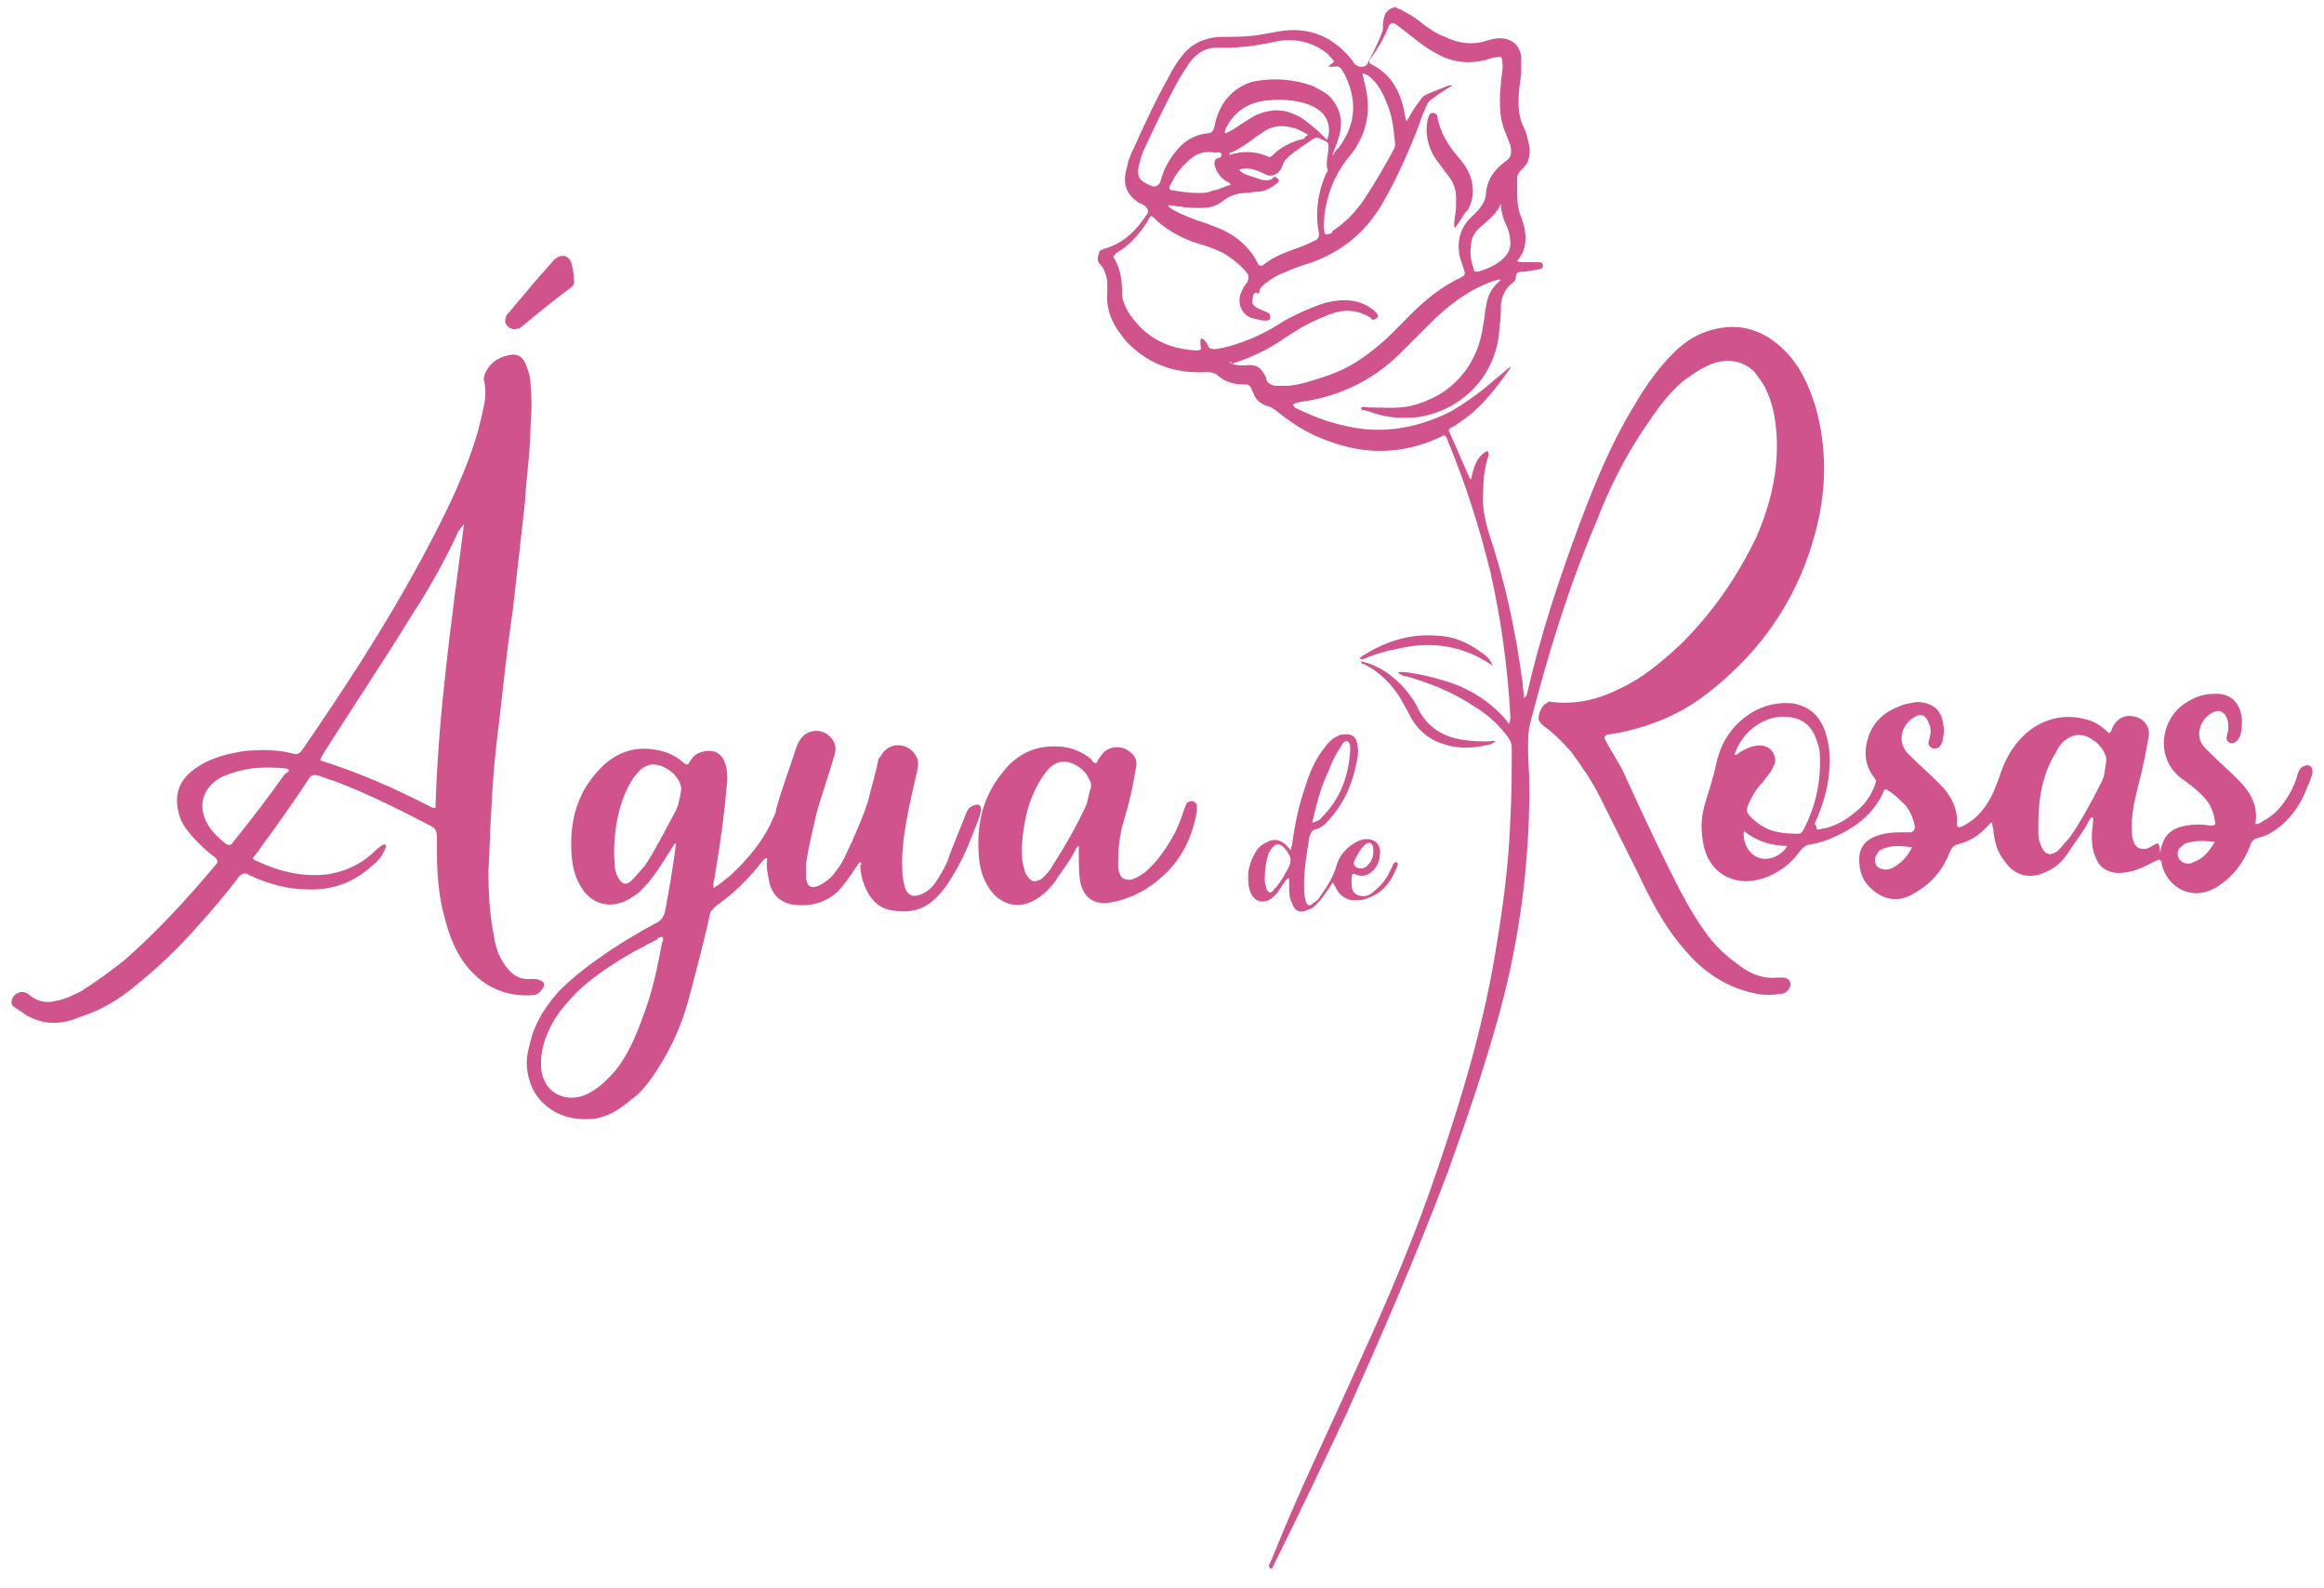 <svg width="101" height="69" viewBox="0 0 101 69" fill="none" xmlns="http://www.w3.org/2000/svg">
<path d="M60.627 0.305C61.04 0.482 61.453 0.718 61.807 1.013C62.102 1.249 62.456 1.485 62.81 1.603C63.399 1.898 63.989 1.957 64.579 1.78C64.756 1.721 64.992 1.662 65.169 1.662C65.7 1.662 66.054 1.957 66.113 2.488V3.195C66.054 3.608 65.995 4.021 65.995 4.434C65.995 4.847 66.054 5.201 66.231 5.555C66.349 5.791 66.408 6.086 66.467 6.38C66.526 6.793 66.408 7.147 66.113 7.383C65.995 7.501 65.936 7.619 65.936 7.737V8.15C65.936 8.622 65.936 9.035 66.113 9.448C66.172 9.566 66.172 9.684 66.231 9.802C66.349 10.332 66.349 10.863 65.936 11.335C65.995 11.394 66.113 11.394 66.172 11.394H66.879C66.997 11.394 67.056 11.453 67.056 11.512C67.056 11.63 66.997 11.689 66.938 11.689C66.644 11.748 66.349 11.807 66.113 11.807C65.995 11.807 65.877 11.866 65.877 12.043C65.877 12.161 65.818 12.22 65.759 12.279C65.405 12.515 65.287 12.869 65.228 13.223C65.228 13.518 65.228 13.871 65.169 14.166C65.11 16.172 63.694 17.764 61.689 18.118C61.158 18.177 60.627 18.177 60.096 18.059C59.801 18 59.566 17.882 59.271 17.823C59.212 17.823 59.153 17.823 59.153 17.705C59.271 17.646 59.389 17.705 59.507 17.705C60.096 17.705 60.686 17.764 61.276 17.646C63.046 17.233 64.225 15.936 64.461 14.107C64.52 13.871 64.52 13.576 64.579 13.341C64.638 12.869 64.815 12.515 65.169 12.22L65.228 12.161C65.11 12.102 64.992 12.22 64.874 12.22C63.871 12.574 62.987 13.223 62.22 13.989C61.807 14.402 61.453 14.756 61.04 15.169C59.801 16.467 58.268 17.233 56.498 17.469C56.439 17.469 56.321 17.528 56.263 17.528L56.203 17.587C56.203 17.646 56.263 17.646 56.263 17.705C57.206 18.177 58.209 18.531 59.33 18.649C60.627 18.767 61.866 18.472 63.045 17.882C63.753 17.469 64.402 16.997 64.992 16.467C65.228 16.29 65.405 16.113 65.641 15.936V15.995C65.051 16.82 64.402 17.705 63.517 18.295C63.34 18.413 63.222 18.531 63.045 18.59C62.987 18.649 62.928 18.708 62.987 18.767C63.282 19.416 63.576 20.124 63.871 20.772L63.93 20.831C64.048 20.301 64.166 19.829 64.638 19.593C64.697 19.652 64.697 19.711 64.697 19.77C64.52 20.301 64.461 20.831 64.461 21.362C64.402 21.952 64.52 22.542 64.697 23.132C65.405 25.255 65.877 27.438 66.172 29.679C66.172 29.915 66.231 30.092 66.231 30.328C66.29 30.328 66.29 30.269 66.349 30.21C66.939 27.614 67.764 25.137 68.708 22.601C69.357 20.89 70.065 19.18 71.008 17.646C71.48 16.82 72.07 15.995 72.719 15.346C73.191 14.874 73.722 14.52 74.37 14.343C75.609 13.989 76.671 14.343 77.555 15.228C78.263 15.936 78.617 16.762 78.912 17.705C79.384 19.416 79.384 21.126 78.971 22.837C78.263 25.786 76.671 28.204 74.252 30.092C73.132 30.977 71.893 31.507 70.536 31.802C70.359 31.861 70.124 31.861 69.888 31.92C69.73 31.96 69.691 32.038 69.77 32.156C70.006 32.628 70.3 33.041 70.536 33.513C71.185 34.928 71.834 36.344 72.542 37.76C73.014 38.703 73.486 39.647 74.134 40.532C74.547 41.122 75.078 41.594 75.668 42.006C76.14 42.36 76.671 42.537 77.261 42.478H77.496C77.614 42.478 77.732 42.537 77.791 42.655C77.85 42.773 77.791 42.95 77.673 43.068C77.614 43.127 77.496 43.186 77.379 43.186C77.025 43.245 76.671 43.245 76.376 43.186C75.078 42.95 74.016 42.242 73.191 41.24C72.306 40.237 71.716 39.057 71.126 37.819C70.595 36.757 70.065 35.695 69.534 34.633C69.18 33.926 68.767 33.336 68.295 32.687C67.941 32.274 67.528 31.861 67.115 31.566C66.939 31.448 66.82 31.271 66.879 31.095C66.938 30.8 67.056 30.623 67.292 30.505C67.351 30.446 67.41 30.505 67.469 30.505C68.531 30.623 69.475 30.387 70.418 29.915C71.421 29.443 72.247 28.735 73.073 27.968C74.429 26.612 75.491 25.078 76.317 23.368C76.966 21.893 77.32 20.36 77.202 18.767C77.143 18.118 77.025 17.469 76.73 16.88C76.612 16.644 76.435 16.408 76.258 16.172C75.786 15.7 75.196 15.582 74.547 15.759C74.016 15.936 73.604 16.231 73.191 16.526C72.542 17.056 72.07 17.705 71.598 18.413C70.654 19.77 69.947 21.185 69.357 22.719C68.177 25.491 67.292 28.381 66.526 31.33C66.408 31.743 66.408 32.156 66.408 32.569C66.408 33.1 66.467 33.631 66.467 34.162C66.467 37.524 66.054 40.768 65.169 44.012C64.52 46.371 63.753 48.613 62.928 50.913C61.571 54.511 60.037 58.05 58.445 61.589C57.442 63.712 56.439 65.836 55.378 67.959C55.378 68.018 55.319 68.018 55.319 68.077C55.319 68.136 55.26 68.195 55.201 68.136C55.142 68.077 55.142 68.077 55.142 68.018C55.201 67.959 55.201 67.841 55.26 67.782C56.38 64.951 57.737 62.179 58.976 59.407C60.273 56.575 61.512 53.685 62.515 50.677C63.517 47.728 64.402 44.779 64.933 41.712C65.287 39.647 65.582 37.583 65.641 35.518C65.7 34.516 65.7 33.454 65.7 32.451C65.7 32.333 65.641 32.215 65.582 32.097C65.169 31.507 64.638 31.035 64.048 30.682C63.163 30.092 62.161 29.679 61.099 29.384C60.981 29.384 60.922 29.325 60.804 29.266L60.745 29.207C61.158 29.148 62.515 29.443 63.399 29.797C64.225 30.151 64.992 30.682 65.582 31.448C65.641 31.33 65.641 31.212 65.641 31.154C65.523 28.971 65.228 26.848 64.756 24.783C64.284 22.896 63.694 21.008 62.928 19.18C62.928 19.121 62.869 19.062 62.869 19.003C62.81 18.944 62.751 18.885 62.692 18.944C62.633 18.944 62.633 19.003 62.574 19.003C60.922 19.77 59.271 19.77 57.619 19.121C56.793 18.826 56.086 18.354 55.437 17.823C55.319 17.764 55.201 17.646 55.083 17.646C54.729 17.528 54.552 17.351 54.434 16.997C54.316 16.703 54.257 16.703 54.021 16.703C53.608 16.703 53.254 16.585 52.959 16.349C52.782 16.172 52.605 16.172 52.428 16.172C51.249 16.231 50.187 15.936 49.302 15.169C49.008 14.933 48.772 14.638 48.536 14.284C48.241 13.812 48.064 13.281 48.123 12.692V12.22C48.064 11.925 48.005 11.689 47.828 11.512C47.651 11.335 47.71 11.158 47.769 10.981C47.769 10.863 47.887 10.863 48.005 10.804C48.831 10.568 49.361 10.037 49.833 9.33C49.951 9.212 49.892 9.035 49.715 8.917C49.656 8.858 49.538 8.858 49.479 8.799C49.126 8.563 48.889 8.268 48.889 7.796C48.889 7.56 48.949 7.383 49.008 7.147C49.066 6.852 49.184 6.616 49.302 6.38C49.774 5.319 50.246 4.316 50.777 3.372C50.954 3.018 51.131 2.724 51.367 2.429C51.78 1.898 52.311 1.662 52.959 1.603C53.49 1.603 54.021 1.603 54.552 1.544C54.906 1.485 55.201 1.426 55.555 1.367C56.911 1.131 57.973 1.603 58.799 2.665C58.858 2.782 58.917 2.841 59.094 2.9C59.271 2.9 59.389 2.9 59.448 2.724C59.684 2.252 59.919 1.839 60.096 1.308C60.096 0.659 60.214 0.423 60.627 0.305C60.588 0.305 60.588 0.305 60.627 0.305ZM53.431 15.759C53.667 15.877 53.844 15.877 54.08 15.877C54.611 15.818 54.788 15.936 55.024 16.408V16.467C55.083 16.644 55.201 16.703 55.378 16.762H56.026C56.557 16.703 57.088 16.526 57.619 16.349C58.327 16.113 58.976 15.759 59.566 15.287C60.214 14.815 60.745 14.225 61.276 13.694C61.925 13.046 62.633 12.456 63.517 12.043C63.635 11.984 63.694 11.925 63.635 11.748C63.576 11.571 63.517 11.394 63.458 11.217C63.282 10.509 63.458 9.86 63.989 9.389C64.048 9.33 64.107 9.271 64.166 9.212C64.402 8.976 64.579 8.681 64.579 8.386C64.638 7.796 64.933 7.383 65.405 7.029C65.7 6.852 65.7 6.616 65.641 6.321C65.582 6.145 65.523 6.027 65.464 5.85C65.346 5.614 65.287 5.378 65.228 5.083C65.169 4.611 65.169 4.139 65.228 3.667C65.228 3.313 65.346 3.018 65.287 2.665C65.287 2.488 65.228 2.429 65.051 2.488C64.874 2.488 64.756 2.547 64.579 2.606C63.871 2.782 63.163 2.724 62.515 2.37C62.161 2.193 61.807 1.957 61.453 1.662C61.217 1.485 60.922 1.249 60.686 1.072C60.529 0.954 60.411 0.993 60.332 1.19C60.155 1.662 59.86 2.134 59.566 2.547C59.526 2.586 59.507 2.645 59.507 2.724L59.566 2.782C60.45 3.195 60.863 3.962 61.04 4.906C61.04 5.024 61.099 5.142 61.099 5.26C61.217 5.201 61.217 5.083 61.276 5.024C61.394 4.788 61.571 4.552 61.748 4.316C61.807 4.198 61.925 4.139 62.043 4.08C62.338 3.962 62.633 3.844 62.928 3.726C62.987 3.726 63.045 3.667 63.105 3.726C62.81 3.903 62.515 4.08 62.22 4.316C62.102 4.375 62.043 4.493 61.984 4.611C61.866 4.906 61.748 5.142 61.689 5.378C61.217 6.616 60.686 7.796 60.037 8.917C59.33 10.096 58.327 10.922 57.029 11.394C56.675 11.512 56.263 11.63 55.909 11.807C55.555 11.925 55.26 12.102 54.965 12.338C54.847 12.456 54.729 12.515 54.729 12.692C54.729 12.731 54.709 12.751 54.67 12.751C54.493 12.633 54.434 12.869 54.434 13.046C54.375 13.223 54.552 13.341 54.67 13.399C54.788 13.459 54.965 13.518 55.083 13.576C55.201 13.635 55.201 13.694 55.201 13.812C55.201 13.93 55.083 13.93 55.024 13.93C54.788 13.93 54.611 13.871 54.375 13.812C53.962 13.635 53.785 13.223 53.903 12.81C53.962 12.633 54.08 12.397 54.198 12.279C54.277 12.121 54.277 11.984 54.198 11.866C53.903 11.512 53.549 11.217 53.136 10.981C52.782 10.804 52.428 10.686 52.016 10.568C51.308 10.332 50.659 9.978 50.128 9.448C50.128 9.448 50.069 9.389 50.01 9.389C49.951 9.448 49.892 9.566 49.833 9.684C49.479 10.214 49.066 10.686 48.536 10.981L48.477 11.04C48.418 11.099 48.359 11.158 48.418 11.217C48.713 11.689 48.772 12.279 48.772 12.81C48.772 13.046 48.889 13.281 49.008 13.518C49.715 14.638 50.718 15.169 52.016 15.228C52.075 15.228 52.134 15.228 52.193 15.169C52.193 15.051 52.134 14.874 52.193 14.697C52.37 14.756 52.428 14.874 52.487 14.992C52.547 15.169 52.664 15.169 52.841 15.169C53.254 15.11 53.608 14.992 53.962 14.874C54.611 14.638 55.201 14.343 55.732 13.989C56.145 13.753 56.616 13.518 57.088 13.341C57.501 13.164 57.973 13.046 58.445 13.046C58.976 13.046 59.448 13.223 59.801 13.576C59.919 13.694 59.919 13.812 59.742 13.871C59.624 13.93 59.624 13.871 59.566 13.812C59.212 13.576 58.74 13.459 58.327 13.518C57.914 13.576 57.56 13.753 57.147 13.93C56.616 14.166 56.086 14.52 55.555 14.874C54.906 15.287 54.257 15.582 53.49 15.818C53.549 15.7 53.49 15.7 53.431 15.759ZM57.973 2.665C57.914 2.547 57.796 2.488 57.737 2.37C57.088 1.839 56.38 1.662 55.555 1.78C54.788 1.957 54.021 2.075 53.195 2.075H52.841C52.428 2.075 52.134 2.252 51.839 2.547C51.603 2.841 51.426 3.136 51.249 3.431C50.718 4.375 50.246 5.378 49.774 6.38C49.656 6.616 49.597 6.793 49.538 7.029C49.361 7.678 49.479 7.855 50.069 8.091C50.227 8.13 50.344 8.071 50.423 7.914C50.541 7.442 50.777 6.97 51.072 6.616C51.426 6.145 51.898 5.85 52.487 5.791C52.645 5.791 52.743 5.692 52.782 5.496C52.959 4.552 53.49 3.844 54.434 3.549C55.319 3.372 56.203 3.431 57.029 3.726C57.265 3.844 57.501 3.962 57.737 4.139C58.091 4.493 58.327 4.965 58.268 5.496C58.268 5.791 58.15 6.027 58.091 6.263C58.032 6.38 57.973 6.557 57.914 6.734C57.953 6.734 57.973 6.715 57.973 6.675C58.032 6.557 58.15 6.439 58.209 6.38C58.976 5.319 58.976 4.257 58.386 3.136C58.268 2.959 58.209 2.841 57.973 2.9H57.737C57.796 2.782 57.914 2.782 57.973 2.665ZM50.777 8.917V8.976C51.072 9.212 51.426 9.33 51.839 9.507C52.134 9.625 52.428 9.684 52.664 9.802C53.549 10.096 54.257 10.627 54.67 11.453C54.729 11.571 54.788 11.571 54.906 11.512C55.26 11.217 55.673 11.04 56.145 10.863C56.498 10.745 56.793 10.627 57.147 10.45C57.265 10.391 57.324 10.332 57.324 10.155C57.147 9.271 57.265 8.386 57.619 7.56C57.678 7.501 57.737 7.383 57.678 7.324C57.619 6.97 57.737 6.675 57.737 6.38C57.737 6.263 57.737 6.204 57.619 6.145C57.56 6.086 57.442 6.086 57.383 6.027C57.265 5.968 57.206 5.968 57.088 6.027C56.734 6.263 56.38 6.498 56.086 6.734C55.968 6.852 55.791 6.97 55.732 7.206C55.614 7.56 55.26 7.737 54.965 7.56C54.729 7.442 54.434 7.324 54.198 7.324C54.08 7.324 53.962 7.324 53.844 7.383C53.962 7.501 54.08 7.56 54.257 7.619C54.434 7.678 54.611 7.737 54.788 7.796C54.965 7.855 55.201 7.855 55.319 7.737C55.437 7.619 55.496 7.737 55.555 7.796C55.614 7.855 55.555 7.914 55.496 7.973C55.26 8.15 54.965 8.327 54.67 8.327C54.493 8.327 54.316 8.386 54.139 8.386C53.785 8.386 53.431 8.504 53.136 8.74C52.841 8.976 52.547 9.035 52.193 9.035C51.898 9.035 51.603 9.035 51.308 8.976C51.131 8.976 50.954 8.917 50.777 8.917ZM59.212 3.195C59.212 3.313 59.271 3.372 59.271 3.49C59.566 4.493 59.507 5.437 58.976 6.321C58.858 6.557 58.681 6.734 58.504 6.97C57.973 7.678 57.678 8.445 57.56 9.33C57.56 9.566 57.501 9.802 57.56 10.037C57.56 10.214 57.619 10.214 57.796 10.155C57.855 10.155 57.914 10.096 57.914 10.037C58.445 9.684 58.917 9.212 59.271 8.681C59.742 7.973 60.155 7.265 60.568 6.498C60.627 6.439 60.627 6.321 60.627 6.204C60.568 5.614 60.509 5.024 60.273 4.493C60.096 4.021 59.86 3.608 59.507 3.313C59.389 3.254 59.33 3.195 59.212 3.195ZM65.228 8.858C65.051 9.271 64.697 9.566 64.343 9.86C64.304 9.9 64.264 9.939 64.225 9.978C64.048 10.155 63.93 10.391 63.93 10.686C63.871 11.04 63.93 11.335 64.048 11.689C64.048 11.807 64.107 11.807 64.225 11.807C64.638 11.689 65.051 11.512 65.346 11.217C65.523 11.04 65.641 10.863 65.641 10.568C65.641 10.332 65.582 10.096 65.523 9.919C65.346 9.566 65.228 9.212 65.228 8.858ZM53.49 8.032C53.431 7.914 53.372 7.914 53.254 7.855C53.018 7.678 52.841 7.442 52.782 7.147C52.782 7.029 52.782 6.97 52.841 6.911C52.959 6.852 53.136 6.852 53.077 6.675C53.018 6.557 52.841 6.675 52.724 6.616H52.664C52.252 6.557 51.898 6.734 51.603 7.029C51.249 7.324 51.013 7.737 50.836 8.091C50.797 8.209 50.836 8.268 50.954 8.268C51.308 8.327 51.662 8.386 52.075 8.386C52.311 8.386 52.487 8.386 52.724 8.268C52.959 8.268 53.195 8.091 53.49 8.032ZM57.678 6.086C57.855 5.614 57.737 5.083 57.324 4.788C57.088 4.611 56.793 4.493 56.498 4.434C55.968 4.316 55.496 4.316 54.965 4.375C54.139 4.493 53.608 4.906 53.254 5.614C53.254 5.673 53.195 5.732 53.254 5.791C53.431 5.732 53.608 5.614 53.785 5.496C54.08 5.319 54.375 5.083 54.67 4.965C55.26 4.729 55.791 4.729 56.38 5.024C56.734 5.201 56.97 5.437 57.265 5.673C57.383 5.791 57.501 5.909 57.678 6.086ZM56.852 5.85C56.616 5.732 56.439 5.614 56.203 5.555C55.732 5.437 55.319 5.437 54.906 5.732C54.729 5.85 54.552 5.968 54.316 6.145C54.08 6.321 53.785 6.498 53.549 6.616C53.49 6.616 53.431 6.616 53.431 6.734C53.962 6.557 54.552 6.557 55.083 6.793C55.201 6.852 55.26 6.793 55.319 6.734C55.673 6.38 56.145 6.145 56.675 6.027C56.734 5.909 56.793 5.909 56.852 5.85Z" fill="#D0548B"/>
<path d="M23.055 18.531C23.055 19.593 22.878 20.654 22.819 21.775C22.642 23.368 22.465 24.96 22.288 26.494C22.052 28.086 21.875 29.738 21.698 31.33C21.521 32.628 21.403 33.985 21.344 35.341C21.285 36.167 21.285 36.993 21.226 37.878C21.226 38.821 21.285 39.765 21.462 40.65C21.521 41.063 21.639 41.476 21.875 41.83C22.17 42.301 22.524 42.596 23.114 42.537C23.232 42.537 23.35 42.537 23.468 42.596C23.645 42.655 23.704 42.773 23.586 42.95C23.468 43.127 23.35 43.245 23.114 43.245C22.052 43.304 21.167 42.95 20.459 42.183C19.811 41.476 19.516 40.65 19.28 39.706C18.985 38.585 18.985 37.465 18.985 36.344C18.985 36.108 18.926 35.99 18.69 35.872C17.333 35.164 15.918 34.457 14.502 33.926C14.266 33.867 14.03 33.749 13.794 33.69C13.637 33.651 13.519 33.69 13.441 33.808C12.91 34.633 12.32 35.459 11.73 36.285C11.494 36.58 11.317 36.875 11.081 37.17C10.963 37.288 10.963 37.347 11.14 37.406C12.143 37.878 13.146 38.114 14.207 37.996C14.974 37.878 15.623 37.583 16.154 37.111C16.272 36.993 16.39 36.875 16.567 36.757C16.626 36.698 16.685 36.698 16.744 36.698C16.803 36.757 16.744 36.816 16.744 36.875C16.626 37.17 16.449 37.406 16.213 37.583C15.387 38.349 14.443 38.703 13.322 38.644C12.497 38.644 11.73 38.408 11.022 38.114C10.963 38.055 10.845 38.055 10.786 37.996C10.629 37.917 10.491 37.956 10.373 38.114C9.784 38.88 9.194 39.588 8.545 40.296C7.719 41.24 6.834 42.065 5.891 42.832C5.183 43.422 4.416 43.894 3.472 44.189C2.647 44.543 1.939 44.543 1.172 44.13C0.995 44.012 0.818 43.894 0.641 43.776C0.523 43.717 0.464 43.599 0.523 43.422C0.582 43.245 0.7 43.186 0.818 43.127C0.995 43.068 1.172 43.127 1.29 43.245C1.644 43.54 2.057 43.599 2.47 43.481C2.823 43.422 3.177 43.245 3.531 43.068C4.18 42.655 4.829 42.183 5.419 41.712C6.834 40.473 8.132 39.057 9.371 37.583C9.489 37.465 9.469 37.347 9.312 37.229C8.84 36.875 8.427 36.462 8.073 35.99C7.896 35.754 7.778 35.459 7.719 35.105C7.601 34.339 7.896 33.808 8.486 33.395C9.135 32.923 9.902 32.746 10.668 32.628C11.376 32.569 12.084 32.569 12.733 32.746C12.91 32.805 13.028 32.746 13.146 32.569C14.974 29.915 16.744 27.202 18.277 24.37C19.162 22.719 20.047 21.008 20.637 19.18C20.813 18.649 20.931 18.118 21.049 17.528C21.108 17.233 21.108 16.88 21.049 16.585C20.99 16.467 21.049 16.29 21.108 16.172C21.344 15.7 21.757 15.464 22.288 15.405C22.524 15.405 22.701 15.523 22.819 15.759C22.937 16.054 23.055 16.349 23.055 16.644C23.114 17.292 23.114 17.882 23.055 18.531ZM20.165 22.778C20.047 22.896 19.988 23.014 19.929 23.073C19.339 24.37 18.631 25.609 17.864 26.789C16.626 28.794 15.328 30.741 14.089 32.687C14.03 32.805 13.971 32.864 13.912 33.041C15.623 33.572 17.215 34.28 18.808 35.105H18.926C19.044 30.977 19.634 26.907 20.165 22.778ZM12.556 33.454C12.516 33.414 12.477 33.395 12.438 33.395C11.907 33.336 11.435 33.336 10.904 33.395C10.491 33.454 10.079 33.572 9.666 33.749C8.722 34.221 8.545 35.164 9.135 35.99C9.312 36.226 9.548 36.462 9.784 36.639C9.941 36.757 10.059 36.737 10.137 36.58C10.904 35.636 11.671 34.633 12.379 33.631C12.497 33.572 12.556 33.513 12.556 33.454Z" fill="#D0548B"/>
<path d="M78.971 36.049C79.089 36.049 79.207 35.99 79.325 35.99C79.797 35.872 80.21 35.636 80.564 35.341C81.035 34.987 81.33 34.575 81.507 34.044C81.507 33.985 81.566 33.926 81.507 33.867C81.035 33.277 80.977 32.687 81.212 31.979C81.448 31.33 81.92 30.918 82.569 30.682C82.805 30.564 83.041 30.564 83.277 30.505C83.985 30.505 84.397 30.859 84.457 31.507C84.516 31.802 84.457 32.038 84.397 32.274C84.339 32.392 84.28 32.51 84.162 32.51C83.985 32.569 83.808 32.451 83.808 32.274C83.808 32.215 83.867 32.097 83.867 32.038C83.926 31.802 83.926 31.625 83.808 31.389C83.69 31.095 83.513 30.977 83.218 31.154C82.746 31.389 82.392 32.097 82.864 32.687C82.923 32.746 82.982 32.805 83.041 32.864C83.454 33.277 83.867 33.631 84.28 34.044C84.751 34.516 85.105 35.105 85.046 35.813C85.046 35.931 85.105 35.971 85.223 35.931C85.754 35.695 86.167 35.282 86.462 34.752C86.639 34.457 86.757 34.103 86.875 33.808C87.111 33.041 87.465 32.392 88.055 31.861C88.88 31.154 89.883 30.977 90.886 31.33C91.181 31.448 91.416 31.625 91.653 31.861C91.77 31.802 91.77 31.684 91.829 31.566C92.065 31.154 92.419 31.035 92.832 31.154C93.245 31.271 93.481 31.684 93.363 32.097C93.245 32.746 93.127 33.395 92.95 34.044C92.773 34.752 92.596 35.459 92.655 36.167C92.655 36.285 92.655 36.403 92.714 36.521C92.773 36.816 93.009 36.934 93.304 36.875C93.481 36.816 93.599 36.698 93.776 36.639C93.894 36.757 93.835 36.934 93.894 37.052V36.993C94.012 36.285 94.366 35.99 95.014 35.872C95.368 35.813 95.722 35.813 96.017 35.872C96.253 35.872 96.312 35.872 96.253 35.636C96.194 35.223 96.017 34.87 95.722 34.575C95.427 34.28 95.132 34.044 94.779 33.808C93.658 32.923 93.894 31.271 94.956 30.564C95.309 30.328 95.722 30.151 96.194 30.151C96.902 30.092 97.374 30.505 97.433 31.271C97.433 31.507 97.433 31.684 97.374 31.92C97.374 31.979 97.315 32.038 97.256 32.156C97.138 32.274 97.02 32.333 96.902 32.274C96.784 32.215 96.725 32.097 96.784 31.979C96.784 31.861 96.843 31.802 96.843 31.684C96.843 31.507 96.843 31.389 96.784 31.212C96.666 30.918 96.43 30.8 96.135 30.977C95.663 31.212 95.309 31.979 95.84 32.51C95.899 32.569 95.958 32.628 96.017 32.687C96.43 33.1 96.843 33.454 97.256 33.867C97.787 34.398 98.141 34.987 98.023 35.754V35.813C98.141 35.813 98.259 35.754 98.318 35.695C98.907 35.4 99.261 34.928 99.556 34.398C99.674 34.162 99.792 33.926 99.851 33.631C99.91 33.513 99.91 33.454 100.028 33.336C100.146 33.277 100.264 33.218 100.382 33.277C100.5 33.336 100.5 33.454 100.5 33.572C100.441 33.808 100.382 33.985 100.264 34.221C100.028 34.87 99.674 35.4 99.143 35.872C98.849 36.108 98.495 36.344 98.141 36.403C97.964 36.462 97.846 36.521 97.787 36.757C97.492 37.524 97.02 38.114 96.371 38.526C95.251 39.234 94.189 38.526 93.953 37.583C93.953 37.524 93.953 37.406 93.835 37.347C93.54 37.465 93.245 37.642 92.95 37.76C92.655 37.878 92.301 37.937 92.006 37.937C91.534 37.878 91.24 37.701 91.063 37.229C90.886 36.816 90.886 36.344 90.945 35.872C90.945 35.754 91.004 35.636 90.945 35.518C90.827 35.518 90.827 35.636 90.768 35.695C90.532 36.167 90.178 36.58 89.883 37.052C89.647 37.406 89.352 37.701 88.939 37.878C88.231 38.231 87.524 38.055 87.111 37.406C86.816 37.052 86.698 36.639 86.639 36.167C86.639 36.049 86.58 35.872 86.58 35.754C86.462 35.754 86.462 35.813 86.403 35.872C86.049 36.285 85.577 36.58 85.046 36.698C84.869 36.757 84.81 36.875 84.751 36.993C84.457 37.76 83.985 38.349 83.277 38.762C82.746 39.116 82.215 39.175 81.684 38.88C81.094 38.526 80.799 38.055 80.799 37.347C80.799 36.875 81.035 36.521 81.507 36.344C81.802 36.226 82.156 36.167 82.51 36.167H82.982C83.139 36.167 83.218 36.088 83.218 35.931C83.159 35.577 83.041 35.282 82.805 34.987C82.569 34.752 82.333 34.516 82.038 34.339C81.979 34.28 81.861 34.28 81.861 34.398C81.389 35.459 80.505 36.049 79.502 36.462C79.207 36.58 78.971 36.639 78.676 36.698C78.499 36.698 78.381 36.816 78.263 36.934C77.85 37.524 77.32 37.937 76.612 38.172C76.376 38.231 76.14 38.291 75.904 38.291C75.019 38.291 74.311 37.76 74.075 36.875C73.898 36.167 73.898 35.518 74.134 34.81C74.311 34.221 74.488 33.69 74.606 33.1C74.842 32.097 75.432 31.33 76.317 30.859C76.789 30.623 77.32 30.505 77.909 30.564C78.617 30.682 79.089 31.095 79.325 31.802C79.502 32.333 79.561 32.923 79.502 33.454C79.443 34.28 79.207 35.046 78.853 35.813C78.971 35.872 78.912 35.931 78.971 36.049ZM75.373 32.805C75.491 32.805 75.55 32.746 75.609 32.687C75.904 32.51 76.199 32.392 76.494 32.392C76.907 32.392 77.202 32.746 77.143 33.159C77.084 33.277 77.025 33.395 76.966 33.513C76.848 33.69 76.73 33.808 76.612 33.985C76.435 34.162 76.258 34.398 76.14 34.633C75.845 35.223 75.786 35.282 76.376 35.754C76.907 36.167 77.496 36.226 78.145 36.226C78.263 36.226 78.322 36.167 78.381 36.049C78.912 35.046 79.148 33.926 79.089 32.805C79.089 32.51 78.971 32.215 78.853 31.92C78.617 31.448 78.263 31.212 77.732 31.154C76.73 31.035 75.727 31.743 75.373 32.805ZM88.585 35.813V36.226C88.585 36.462 88.644 36.639 88.762 36.875C88.939 37.17 89.116 37.17 89.411 36.993C89.588 36.816 89.765 36.58 89.942 36.403C90.473 35.636 90.945 34.752 91.358 33.926C91.475 33.69 91.475 33.395 91.534 33.1V32.923C91.417 32.51 91.122 32.215 90.768 32.038C90.414 31.861 90.06 31.92 89.765 32.156C89.588 32.274 89.47 32.451 89.352 32.687C88.762 33.631 88.585 34.693 88.585 35.813ZM75.786 36.108C75.727 36.639 76.022 37.17 76.494 37.288C76.907 37.406 77.438 37.17 77.673 36.757C77.025 36.757 76.376 36.58 75.786 36.108ZM96.253 36.58C95.781 36.521 95.368 36.521 95.014 36.639C94.956 36.639 94.897 36.698 94.838 36.757C94.661 36.875 94.602 37.052 94.661 37.229C94.72 37.406 94.897 37.524 95.073 37.524C95.132 37.524 95.251 37.524 95.309 37.465C95.722 37.347 96.017 36.993 96.253 36.58ZM83.1 36.816C82.628 36.757 82.156 36.698 81.743 36.934C81.684 36.934 81.625 36.993 81.625 37.052C81.389 37.288 81.448 37.701 81.802 37.76C81.979 37.819 82.156 37.76 82.274 37.701C82.687 37.465 82.923 37.17 83.1 36.816Z" fill="#D0548B"/>
<path d="M37.388 37.465C37.27 37.524 37.211 37.701 37.152 37.76C36.916 38.114 36.68 38.467 36.385 38.762C35.795 39.293 35.087 39.411 34.38 39.293C33.849 39.175 33.554 38.821 33.436 38.349C33.377 38.055 33.318 37.76 33.318 37.524C33.318 37.465 33.377 37.347 33.318 37.288C33.259 37.288 33.2 37.347 33.141 37.406C32.551 38.172 31.902 38.821 31.136 39.352C31.076 39.411 31.018 39.47 30.959 39.529C30.841 39.647 30.841 39.765 30.841 39.765C30.782 40.178 30.074 42.891 29.897 43.54C29.779 43.953 29.484 44.956 28.776 46.135C28.186 47.138 27.715 47.61 27.42 47.787C27.007 48.141 26.535 48.495 25.827 48.613C25.65 48.613 24.588 48.789 23.704 48.023C23.291 47.669 23.114 47.256 23.055 47.079C22.819 46.43 22.878 45.899 22.996 45.486C23.232 44.307 23.881 43.54 24.294 43.068C24.824 42.537 25.414 42.065 26.004 41.653C26.83 41.063 27.715 40.532 28.599 40.06C28.776 39.942 28.835 39.824 28.894 39.647C29.071 38.703 29.248 37.701 29.366 36.757V36.639C29.248 36.698 29.248 36.816 29.189 36.875C28.835 37.406 28.54 37.937 28.127 38.408C27.95 38.585 27.773 38.821 27.538 38.939C26.653 39.588 25.65 39.352 25.178 38.408C24.883 37.878 24.824 37.288 24.824 36.639C24.824 35.577 25.119 34.516 25.827 33.69C26.476 32.864 27.361 32.392 28.422 32.569C28.894 32.628 29.307 32.805 29.661 33.1C29.72 33.159 29.779 33.218 29.838 33.218H29.897C29.956 33.159 29.956 33.1 30.015 33.041C30.192 32.746 30.487 32.628 30.841 32.628C31.136 32.628 31.372 32.805 31.489 33.1C31.607 33.395 31.607 33.631 31.607 33.926C31.489 35.282 31.312 36.639 31.076 37.996C31.076 38.172 30.959 38.408 31.018 38.585C31.312 38.408 31.489 38.231 31.725 38.055C32.492 37.347 33.2 36.521 33.613 35.518C33.672 35.4 33.731 35.282 33.731 35.164C33.967 34.28 34.321 33.395 34.615 32.451C34.675 32.333 34.675 32.274 34.733 32.215C34.969 31.743 35.559 31.625 35.972 31.92C36.267 32.156 36.385 32.451 36.267 32.805C36.031 33.631 35.736 34.457 35.5 35.282C35.323 36.049 35.146 36.757 35.028 37.524V38.172C35.087 38.526 35.264 38.644 35.618 38.467C35.854 38.349 36.09 38.172 36.267 37.937C36.503 37.642 36.68 37.347 36.798 37.052C37.093 36.462 37.329 35.872 37.565 35.282C37.624 35.105 37.683 34.928 37.742 34.752C37.86 34.221 38.037 33.69 38.155 33.1C38.155 32.982 38.214 32.923 38.273 32.864C38.567 32.274 39.334 32.215 39.747 32.746C39.924 32.982 39.924 33.218 39.865 33.454C39.747 33.985 39.629 34.516 39.511 35.046C39.334 35.99 39.157 36.875 39.216 37.878C39.216 38.114 39.275 38.349 39.334 38.585C39.452 38.88 39.629 38.998 39.983 38.88C40.278 38.762 40.514 38.585 40.691 38.291C40.927 37.937 41.163 37.524 41.281 37.111C41.517 36.521 41.752 35.931 41.989 35.341C42.047 35.164 42.165 35.046 42.342 34.987C42.519 34.928 42.637 34.987 42.637 35.164C42.637 35.282 42.578 35.341 42.578 35.459C42.283 36.226 41.989 37.052 41.576 37.76C41.34 38.172 41.104 38.585 40.75 38.939C40.16 39.588 39.452 39.706 38.626 39.529C38.096 39.411 37.742 38.939 37.565 38.467C37.447 38.172 37.388 37.878 37.388 37.583C37.447 37.583 37.447 37.524 37.388 37.465ZM28.776 40.709C28.658 40.709 28.599 40.768 28.54 40.827C28.186 41.004 27.891 41.181 27.538 41.358C26.712 41.83 25.886 42.36 25.178 43.009C24.647 43.54 24.116 44.13 23.822 44.838C23.586 45.368 23.468 45.899 23.527 46.489C23.645 47.433 24.47 47.905 25.355 47.61C25.945 47.374 26.358 46.961 26.771 46.489C27.42 45.663 27.773 44.661 28.127 43.658C28.422 42.773 28.599 41.889 28.776 40.945C28.835 40.886 28.835 40.768 28.776 40.709ZM28.363 33.218C28.245 33.218 28.068 33.277 27.891 33.395C27.715 33.572 27.538 33.749 27.42 33.985C27.125 34.457 26.948 35.046 26.83 35.577C26.712 36.226 26.653 36.875 26.712 37.524C26.712 37.76 26.771 37.996 26.889 38.172C27.066 38.467 27.243 38.467 27.479 38.231C27.655 38.055 27.832 37.819 28.009 37.642C28.481 36.934 28.894 36.108 29.307 35.341C29.484 35.046 29.543 34.693 29.602 34.339V34.221C29.543 33.749 28.953 33.218 28.363 33.218Z" fill="#D0548B"/>
<path d="M47.651 33.159C47.71 33.041 47.769 32.923 47.828 32.864C48.064 32.51 48.418 32.392 48.831 32.51C49.243 32.687 49.479 32.982 49.361 33.395C49.243 34.162 49.066 34.928 48.831 35.695C48.654 36.285 48.595 36.875 48.595 37.524C48.595 37.642 48.595 37.819 48.654 37.937C48.713 38.172 48.889 38.231 49.126 38.231C49.361 38.172 49.538 38.055 49.715 37.937C50.305 37.465 50.718 36.816 51.072 36.167C51.249 35.813 51.367 35.459 51.485 35.105C51.544 34.987 51.544 34.928 51.603 34.869C51.78 34.752 51.957 34.81 52.016 34.987V35.223C51.839 36.344 51.367 37.347 50.482 38.114C49.892 38.644 49.243 38.998 48.477 39.175C48.359 39.175 48.241 39.234 48.123 39.234C47.474 39.293 47.061 38.939 46.943 38.291C46.884 37.937 46.884 37.524 46.884 37.17V36.757C46.766 36.816 46.766 36.875 46.707 36.993C46.471 37.465 46.117 37.878 45.822 38.349C45.587 38.644 45.35 38.88 45.056 39.057C44.23 39.588 43.345 39.293 42.873 38.408C42.578 37.878 42.519 37.288 42.519 36.639C42.519 35.518 42.814 34.516 43.522 33.631C44.171 32.746 45.056 32.333 46.176 32.451C46.648 32.51 47.061 32.687 47.415 32.982C47.474 33.1 47.533 33.159 47.651 33.159ZM44.407 36.816C44.407 37.111 44.407 37.347 44.466 37.583C44.525 37.76 44.525 37.937 44.643 38.055C44.82 38.349 44.997 38.349 45.291 38.172C45.468 37.996 45.645 37.819 45.763 37.583C46.294 36.757 46.766 35.931 47.179 35.046C47.297 34.81 47.297 34.516 47.415 34.221V34.044C47.297 33.69 47.061 33.395 46.707 33.218C46.353 33.041 45.999 33.041 45.645 33.336C45.468 33.513 45.35 33.69 45.233 33.867C44.643 34.81 44.466 35.872 44.407 36.816Z" fill="#D0548B"/>
<path d="M57.914 38.349C57.737 38.644 57.56 38.88 57.383 39.116C57.206 39.293 57.088 39.47 56.852 39.529C56.498 39.706 56.263 39.588 56.145 39.234C56.026 38.998 56.026 38.703 56.026 38.467V38.172C55.909 38.172 55.909 38.231 55.85 38.291C55.732 38.467 55.614 38.644 55.496 38.821C55.378 38.939 55.319 38.998 55.142 39.116C54.847 39.234 54.611 39.175 54.434 38.939C54.316 38.762 54.257 38.526 54.257 38.349C54.198 37.878 54.316 37.465 54.552 37.052C54.67 36.816 54.847 36.698 55.083 36.58C55.319 36.462 55.555 36.462 55.791 36.639C55.909 36.698 55.968 36.816 56.086 36.934C56.145 36.934 56.086 36.816 56.145 36.757C56.263 35.872 56.439 34.987 56.734 34.162C56.911 33.572 57.147 33.041 57.501 32.569C57.678 32.333 57.855 32.097 58.15 31.979C58.209 31.92 58.268 31.92 58.386 31.92C58.681 31.861 58.917 31.979 58.976 32.274C59.035 32.51 59.035 32.805 58.976 33.041C58.799 33.985 58.445 34.869 57.796 35.577C57.619 35.813 57.383 35.99 57.147 36.049C56.97 36.108 56.97 36.226 56.911 36.344C56.793 37.052 56.675 37.76 56.675 38.467C56.675 38.703 56.675 38.88 56.734 39.116C56.793 39.352 56.911 39.411 57.088 39.234C57.206 39.175 57.324 39.057 57.383 38.939C57.678 38.526 57.973 38.055 58.091 37.583C58.209 37.229 58.386 36.993 58.681 36.757C58.917 36.58 59.153 36.462 59.389 36.462C59.742 36.462 59.919 36.639 59.978 36.934C59.978 37.288 59.919 37.583 59.684 37.819C59.448 38.055 59.212 38.114 58.917 37.996C58.799 37.937 58.74 37.996 58.74 38.114V38.526C58.799 38.821 58.976 38.939 59.271 38.939C59.448 38.939 59.624 38.821 59.742 38.703C60.037 38.467 60.273 38.172 60.45 37.76C60.509 37.701 60.509 37.583 60.568 37.524C60.627 37.465 60.627 37.465 60.686 37.465C60.745 37.465 60.745 37.524 60.745 37.583C60.509 38.231 60.155 38.762 59.507 38.998C59.389 39.057 59.212 39.116 59.035 39.116C58.563 39.175 58.209 38.939 58.032 38.526C57.973 38.467 57.973 38.408 57.914 38.349ZM57.029 35.754C57.206 35.695 57.383 35.636 57.442 35.518C58.268 34.693 58.622 33.69 58.681 32.569C58.681 32.451 58.681 32.274 58.563 32.215C58.445 32.156 58.327 32.333 58.268 32.451C58.032 32.805 57.855 33.159 57.737 33.513C57.383 34.221 57.206 34.987 57.029 35.754ZM54.965 38.172C54.965 38.231 54.965 38.408 55.024 38.526C55.024 38.644 55.083 38.703 55.142 38.762C55.26 38.821 55.319 38.703 55.378 38.644C55.378 38.644 55.378 38.585 55.437 38.585C55.673 38.291 55.85 37.996 56.026 37.642C56.086 37.524 56.086 37.406 56.086 37.288C56.026 37.111 55.909 36.934 55.791 36.816C55.614 36.639 55.437 36.639 55.26 36.875C55.201 36.934 55.201 36.993 55.142 37.052C55.024 37.406 54.965 37.76 54.965 38.172ZM59.684 36.993C59.684 36.875 59.684 36.698 59.566 36.639C59.448 36.58 59.33 36.698 59.271 36.757C59.094 36.934 58.976 37.17 58.858 37.406C58.799 37.524 58.858 37.642 58.976 37.701C59.094 37.76 59.33 37.76 59.448 37.583C59.624 37.406 59.684 37.229 59.684 36.993Z" fill="#D0548B"/>
<path d="M24.942 12.161C25.001 12.338 24.883 12.456 24.706 12.574C23.998 13.105 23.35 13.635 22.701 14.166C22.642 14.225 22.583 14.284 22.465 14.284C22.347 14.343 22.17 14.284 22.052 14.166C21.934 14.048 21.934 13.93 21.993 13.753C22.052 13.635 22.111 13.576 22.17 13.518C22.76 12.81 23.35 12.102 23.939 11.453C23.998 11.394 24.058 11.276 24.175 11.217C24.411 11.04 24.706 11.099 24.824 11.394C24.883 11.63 24.942 11.866 24.942 12.161Z" fill="#D0548B"/>
<path d="M59.153 28.735C59.919 28.912 60.509 29.325 61.04 29.915C61.276 30.21 61.512 30.505 61.63 30.8C62.043 31.625 62.751 32.038 63.635 32.156C63.989 32.215 64.343 32.215 64.697 32.215C64.815 32.215 64.874 32.156 64.992 32.215C64.933 32.274 64.874 32.274 64.815 32.333C64.107 32.51 63.399 32.569 62.751 32.333C62.102 32.156 61.571 31.684 61.276 31.095C61.158 30.859 61.04 30.682 60.922 30.446C60.509 29.738 59.978 29.207 59.271 28.853C59.212 28.853 59.153 28.853 59.153 28.735Z" fill="#D0548B"/>
<path d="M64.874 28.912C64.815 28.912 64.815 28.853 64.756 28.853C63.694 28.145 62.515 27.909 61.276 28.086C60.627 28.204 60.037 28.322 59.448 28.558C59.33 28.617 59.212 28.676 59.094 28.617C59.094 28.558 59.153 28.558 59.212 28.499C60.155 27.909 61.158 27.555 62.279 27.614C63.045 27.614 63.694 27.85 64.343 28.322C64.52 28.44 64.756 28.617 64.874 28.912Z" fill="#D0548B"/>
<path d="M63.222 9.919C63.163 9.743 63.222 9.566 63.222 9.448C63.282 9.212 63.282 8.917 63.282 8.622C63.282 8.209 63.163 7.914 62.928 7.619C62.751 7.383 62.574 7.147 62.397 6.911C62.043 6.38 61.925 5.791 62.043 5.201C62.043 5.142 62.102 5.083 62.102 5.024C62.161 4.906 62.22 4.906 62.279 4.906C62.338 4.906 62.456 4.965 62.456 5.024C62.574 5.732 62.928 6.321 63.399 6.852C63.694 7.206 63.93 7.56 63.989 8.032C64.048 8.386 63.989 8.74 63.812 9.094C63.576 9.33 63.458 9.625 63.222 9.919Z" fill="#D0548B"/>
</svg>
